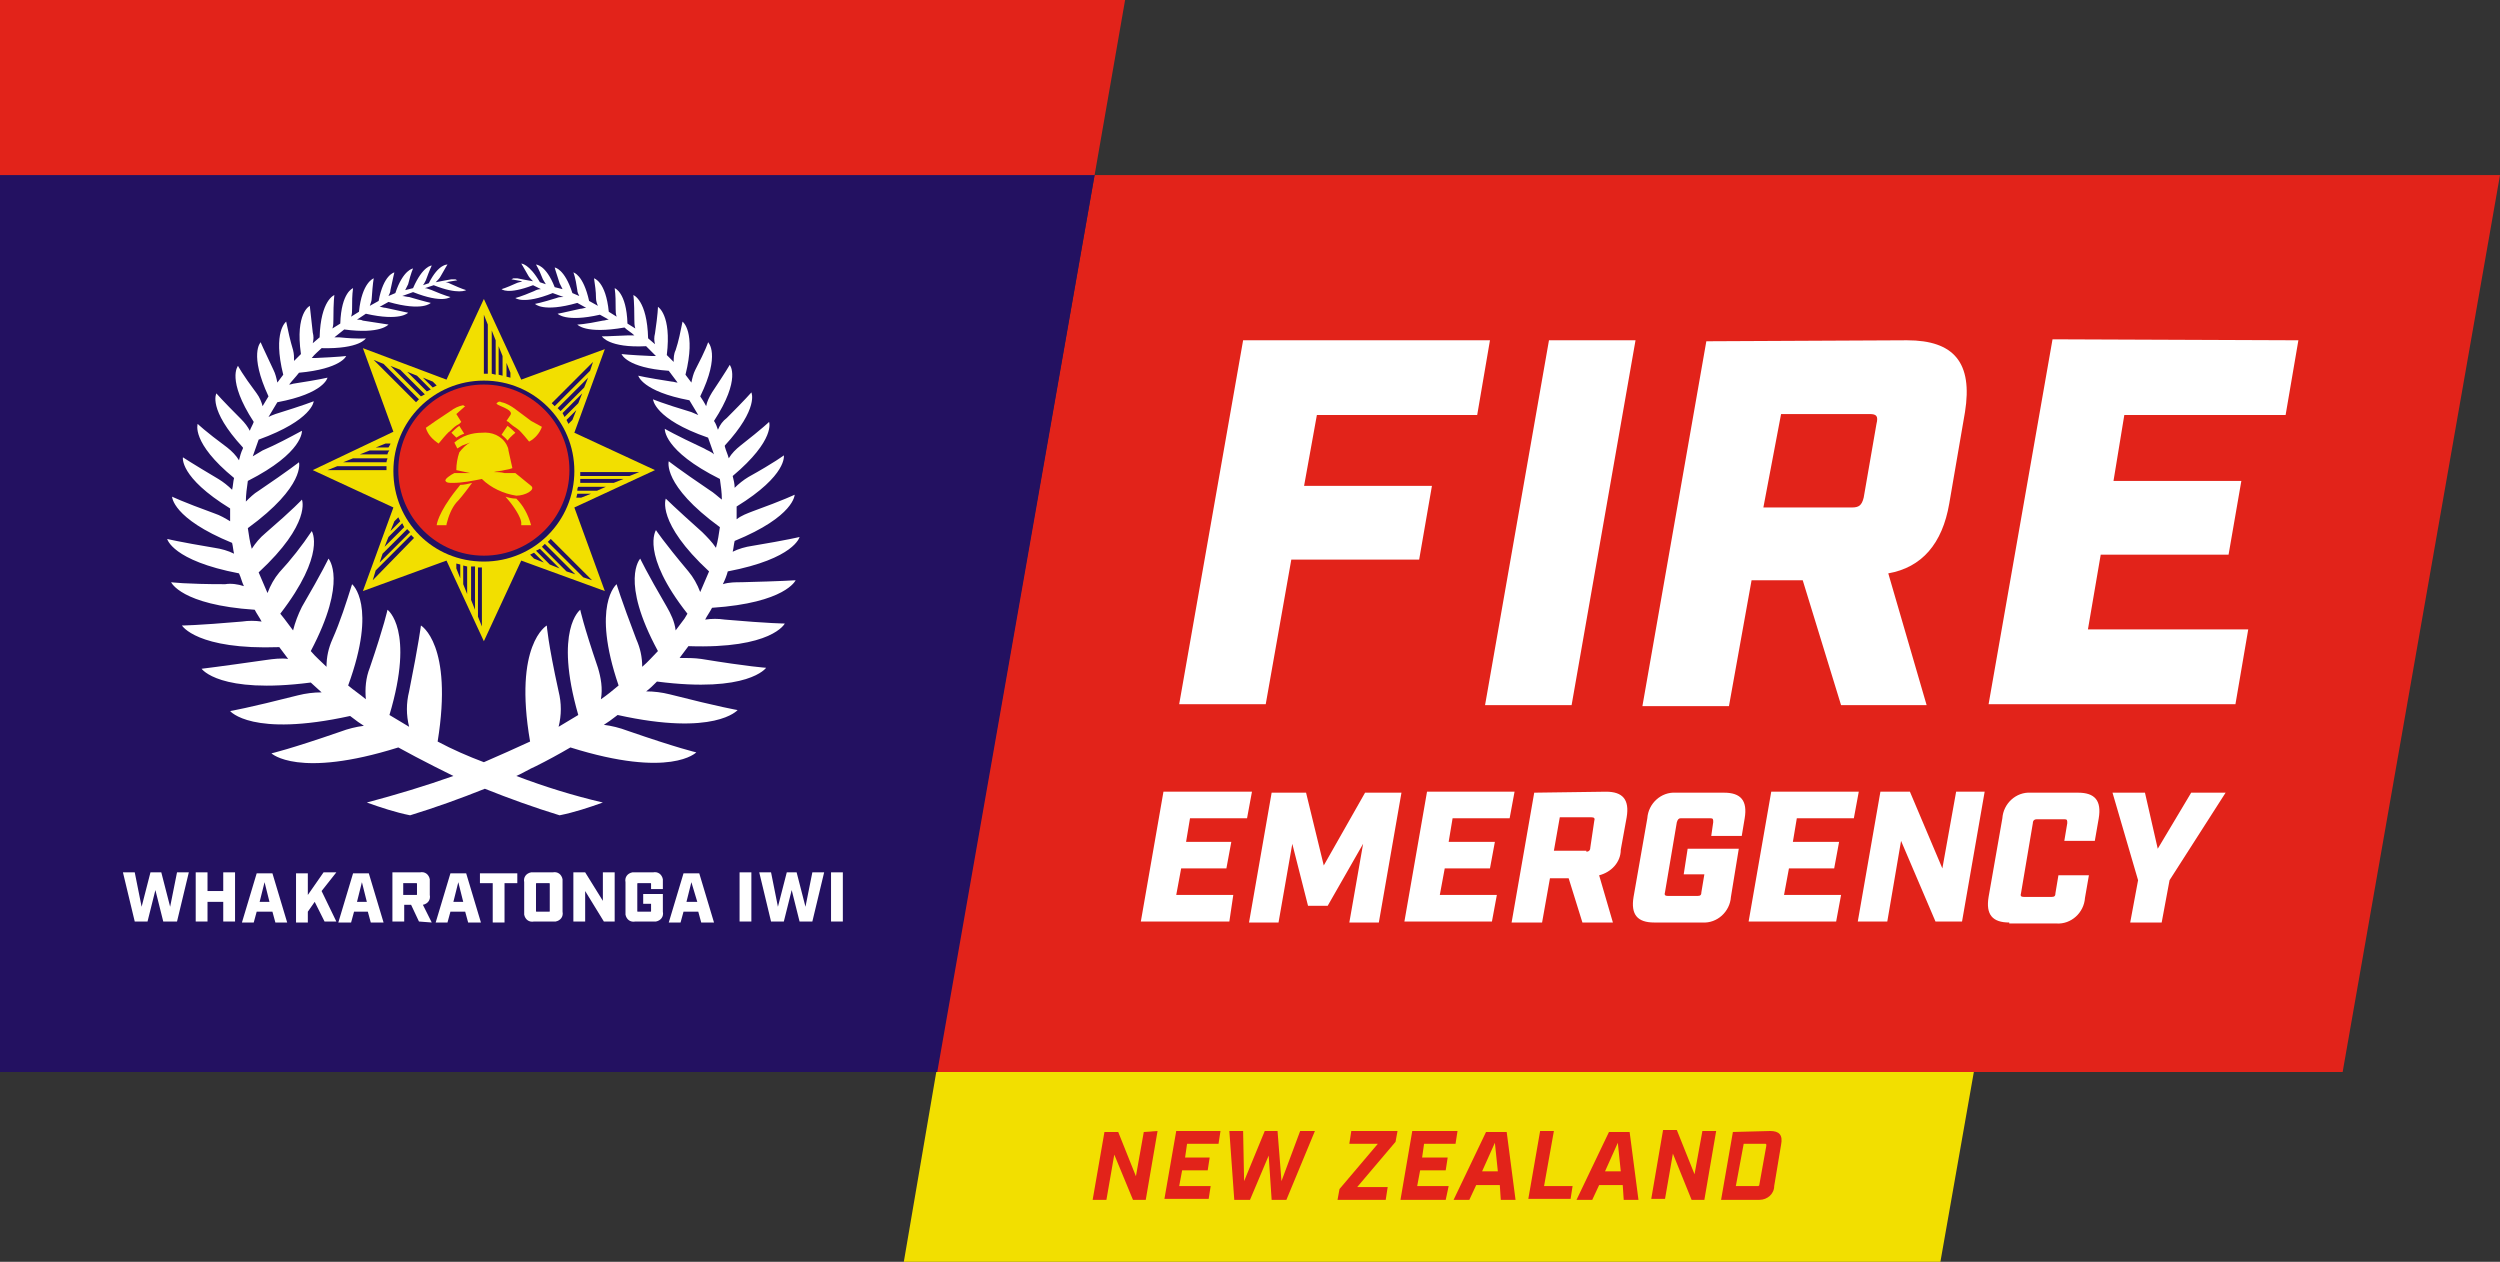 <?xml version="1.0" encoding="utf-8"?>
<!-- Generator: Adobe Illustrator 21.1.0, SVG Export Plug-In . SVG Version: 6.00 Build 0)  -->
<svg version="1.1" id="Layer_1" xmlns="http://www.w3.org/2000/svg" xmlns:xlink="http://www.w3.org/1999/xlink" x="0px" y="0px"
	viewBox="0 0 254.2 128.3" style="enable-background:new 0 0 254.2 128.3;" xml:space="preserve">
<rect x="0" y="0" width="254.2" height="128.3" fill="#333333" stroke="none"/>
<style type="text/css">
	.st0{fill:#F2DF00;}
	.st1{fill:#E2231A;}
	.st2{fill:#231161;}
	.st3{fill:#FFFFFF;}
	.st4{fill:none;}
	.st5{fill:none;stroke:#231F20;stroke-miterlimit:10;}
</style>
<title>fenz-logo</title>
<g id="Layer_2">
	<g id="Layer_3">
		<polygon class="st0" points="95.2,109 91.9,128.3 197.3,128.3 200.7,109 		"/>
		<path class="st1" d="M111.3,17.8h142.9l-16,91.2h-143L111.3,17.8z"/>
		<path class="st2" d="M0,17.8h111.3l-16,91.2H0V17.8z"/>
		<path class="st1" d="M117.7,115l-1.2,7h-1.3l-1.9-4.6l-0.8,4.6h-1.4l1.2-6.9h1.4l1.8,4.5l0.8-4.5L117.7,115z"/>
		<path class="st1" d="M124.1,115l-0.2,1.3h-3.2l-0.2,1.4h2.5l-0.2,1.3h-2.6l-0.3,1.6h3.2l-0.2,1.3h-4.5l1.2-6.9L124.1,115z"/>
		<path class="st1" d="M129.3,122l-0.3-4.5l-1.9,4.5h-1.6l-0.5-7h1.4l0.1,5.1l2.1-5.1h1.3l0.4,5.1l1.9-5.1h1.5l-2.9,7H129.3z"/>
		<path class="st1" d="M140.1,116.3h-2.9l0.2-1.3h4.7l-0.2,1.1l-3.9,4.6h3.1l-0.2,1.3H136l0.2-1.1L140.1,116.3z"/>
		<path class="st1" d="M148.2,115l-0.2,1.3h-3.2l-0.2,1.4h2.6l-0.2,1.3h-2.6l-0.3,1.6h3.2L147,122h-4.6l1.2-7H148.2z"/>
		<path class="st1" d="M150.1,120.5l-0.7,1.5h-1.6l3.3-6.9h2.1l0.9,6.9h-1.5l-0.1-1.5H150.1z M152,116.2l-1.3,2.9h1.6L152,116.2z"/>
		<path class="st1" d="M158,115l-1,5.6h2.9l-0.2,1.3h-4.3l1.2-6.9L158,115z"/>
		<path class="st1" d="M162.6,120.5l-0.7,1.5h-1.6l3.3-6.9h2.1l0.9,6.9h-1.5l-0.1-1.5H162.6z M164.5,116.2l-1.3,2.9h1.6L164.5,116.2
			z"/>
		<path class="st1" d="M174.5,115l-1.2,7h-1.3l-1.9-4.7l-0.8,4.6h-1.4l1.2-7h1.4l1.8,4.5l0.8-4.4H174.5z"/>
		<path class="st1" d="M180,115c0.9,0,1.3,0.4,1.1,1.4l-0.7,4.2c0,0.8-0.7,1.4-1.5,1.4H175l1.2-6.9L180,115z M178.7,120.6
			c0.1,0,0.2,0,0.2-0.2l0.7-3.9c0-0.2,0-0.2-0.2-0.2h-2.1l-0.8,4.3L178.7,120.6z"/>
		<path class="st3" d="M126.4,34.6h25.1l-1.3,7.6h-16.3l-1.3,7.2h13l-1.3,7.5h-13l-2.6,14.7h-8.8L126.4,34.6z"/>
		<path class="st3" d="M157.5,34.6h8.8l-6.5,37.1H151L157.5,34.6z"/>
		<path class="st3" d="M193.9,34.6c4.8,0,6.7,2.3,5.9,7.3l-1.6,9.3c-0.7,4.1-2.8,6.5-6.2,7.1l3.9,13.4h-8.7L183.3,59h-5.2l-2.3,12.8
			H167l6.5-37.1L193.9,34.6z M188.3,51.6c0.7,0,1-0.2,1.2-1l1.3-7.5c0.2-0.8,0-1-0.7-1h-9l-1.8,9.5L188.3,51.6z"/>
		<path class="st3" d="M233.7,34.6l-1.3,7.6H216l-1.1,6.7h13l-1.3,7.5h-13l-1.3,7.6h16.3l-1.3,7.6h-25.1l6.5-37.1L233.7,34.6z"/>
		<path class="st3" d="M127.3,80.5l-0.5,2.7H121l-0.4,2.4h4.6l-0.5,2.7h-4.6l-0.5,2.7h5.8l-0.4,2.7h-9l2.3-13.2L127.3,80.5z"/>
		<path class="st3" d="M140.2,93.8h-3l1.4-8l-3.6,6.3h-2l-1.6-6.3l-1.4,8h-3l2.3-13.2h3.5l1.8,7.4l4.2-7.4h3.7L140.2,93.8z"/>
		<path class="st3" d="M154,80.5l-0.5,2.7h-5.8l-0.4,2.4h4.7l-0.5,2.7h-4.6l-0.5,2.7h5.8l-0.5,2.7h-8.9l2.3-13.2L154,80.5z"/>
		<path class="st3" d="M163.3,80.5c1.7,0,2.4,0.8,2.1,2.6l-0.6,3.3c0,1.3-1,2.3-2.2,2.6l1.4,4.8h-3.1l-1.4-4.5h-1.9l-0.8,4.5h-3.1
			l2.3-13.2L163.3,80.5z M161.3,86.6c0.2,0,0.4-0.1,0.4-0.4l0.4-2.7c0.1-0.3,0-0.4-0.3-0.4h-3.2l-0.6,3.4H161.3z"/>
		<path class="st3" d="M174.2,83.6c0-0.3,0-0.4-0.3-0.4h-3c-0.2,0-0.3,0.1-0.4,0.4l-1.2,7.1c-0.1,0.3,0,0.4,0.3,0.4h3
			c0.3,0,0.4-0.1,0.4-0.4l0.3-1.8h-2.1l0.4-2.6h5.2l-0.8,4.9c-0.1,1.5-1.4,2.7-2.9,2.6c0,0,0,0,0,0h-4.9c-1.7,0-2.4-0.8-2.1-2.6
			l1.4-8c0.1-1.5,1.4-2.7,2.9-2.6h4.9c1.7,0,2.4,0.8,2.1,2.6l-0.3,1.8H174L174.2,83.6z"/>
		<path class="st3" d="M189,80.5l-0.5,2.7h-5.8l-0.4,2.4h4.7l-0.5,2.7h-4.6l-0.5,2.7h5.8l-0.5,2.7h-8.9l2.3-13.2L189,80.5z"/>
		<path class="st3" d="M201.8,80.5l-2.3,13.2h-2.7l-3.5-8.2l-1.4,8.2h-3l2.3-13.2h3l3.3,7.8l1.4-7.8H201.8z"/>
		<path class="st3" d="M204.3,93.8c-1.7,0-2.4-0.8-2.1-2.6l1.4-8c0.1-1.5,1.4-2.7,2.9-2.6c0,0,0,0,0,0h4.8c1.7,0,2.4,0.8,2.1,2.6
			l-0.4,2.3h-3.1l0.3-1.8c0-0.3,0-0.4-0.3-0.4h-2.8c-0.2,0-0.4,0.1-0.4,0.4l-1.2,7.1c-0.1,0.3,0,0.4,0.3,0.4h2.8
			c0.3,0,0.4-0.1,0.4-0.4l0.3-1.8h3.1l-0.4,2.3c-0.1,1.5-1.4,2.7-2.9,2.6c0,0,0,0,0,0H204.3L204.3,93.8z"/>
		<path class="st3" d="M216.6,93.8l0.8-4.3l-2.6-8.9h3.3l1.3,5.7l3.4-5.7h3.5l-5.7,8.9l-0.8,4.3H216.6z"/>
		<polygon class="st1" points="0,0 0,17.8 111.3,17.8 114.4,0 		"/>
		<path class="st3" d="M16.6,93.7l-0.8-3.2l-0.8,3.2h-1.3l-1.2-5h1.2l0.7,3.5l0.9-3.5h1.1l0.9,3.5l0.7-3.5h1.2l-1.2,5H16.6z"/>
		<path class="st3" d="M19.9,88.7h1.2v1.9h1.6v-1.9h1.2v5h-1.2v-2h-1.6v2h-1.2V88.7z"/>
		<path class="st3" d="M26.1,92.7l-0.3,1.1h-1.2l1.5-5h1.6l1.5,5H28l-0.3-1.1H26.1z M26.9,89.7l-0.5,2h1L26.9,89.7z"/>
		<path class="st3" d="M32,91.7l-0.7,1v1.1h-1.2v-5h1.2V91l1.6-2.3h1.3l-1.5,1.9l1.5,3.1H33L32,91.7z"/>
		<path class="st3" d="M36,92.7l-0.3,1.1h-1.3l1.5-5h1.6l1.5,5h-1.3l-0.3-1.1H36z M36.8,89.7l-0.5,2h1L36.8,89.7z"/>
		<path class="st3" d="M42.6,93.7L41.8,92h-0.7v1.7h-1.2v-5h2.8c0.5-0.1,0.9,0.2,1,0.7c0,0.1,0,0.2,0,0.3V91c0.1,0.5-0.2,0.9-0.7,1
			l0.9,1.8L42.6,93.7z M42.3,91c0.1,0,0.1,0,0.1-0.1v-1c0-0.1,0-0.1-0.1-0.1h-1.3V91H42.3z"/>
		<path class="st3" d="M45.8,92.7l-0.3,1.1h-1.2l1.5-5h1.6l1.5,5h-1.3l-0.3-1.1H45.8z M46.6,89.7l-0.5,2h1L46.6,89.7z"/>
		<path class="st3" d="M51.3,89.8v4h-1.2v-4h-1.3v-1h3.8v1H51.3z"/>
		<path class="st3" d="M54.3,93.7c-0.5,0.1-0.9-0.2-1-0.7c0-0.1,0-0.2,0-0.3v-3c-0.1-0.5,0.2-0.9,0.7-1c0.1,0,0.2,0,0.3,0h1.9
			c0.5-0.1,0.9,0.2,1,0.7c0,0.1,0,0.2,0,0.3v3c0.1,0.5-0.2,0.9-0.7,1c-0.1,0-0.2,0-0.3,0H54.3z M54.5,92.6c0,0.1,0,0.1,0.1,0.1h1.2
			c0.1,0,0.1,0,0.1-0.1v-2.7c0-0.1,0-0.1-0.1-0.1h-1.2c-0.1,0-0.1,0-0.1,0.1L54.5,92.6z"/>
		<path class="st3" d="M62.5,88.7v5h-1.1l-1.9-3.1v3.1h-1.2v-5h1.2l1.8,2.9v-2.9H62.5z"/>
		<path class="st3" d="M66.2,89.9c0-0.1,0-0.1-0.1-0.1h-1.2c-0.1,0-0.1,0-0.1,0.1v2.7c0,0.1,0,0.1,0.1,0.1h1.2c0.1,0,0.1,0,0.1-0.1
			v-0.7h-0.8v-1h2v1.8c0.1,0.5-0.2,0.9-0.7,1c-0.1,0-0.2,0-0.3,0h-1.8c-0.5,0.1-0.9-0.2-1-0.7c0-0.1,0-0.2,0-0.3v-3
			c-0.1-0.5,0.2-0.9,0.7-1c0.1,0,0.2,0,0.3,0h1.8c0.5-0.1,0.9,0.2,1,0.7c0,0.1,0,0.2,0,0.3v0.7h-1.2V89.9z"/>
		<path class="st3" d="M69.5,92.7l-0.3,1.1H68l1.5-5h1.6l1.5,5h-1.3l-0.3-1.1H69.5z M70.3,89.7l-0.5,2h1.1L70.3,89.7z"/>
		<path class="st3" d="M75.2,88.7h1.2v5h-1.2V88.7z"/>
		<path class="st3" d="M81.3,93.7l-0.8-3.2l-0.8,3.2h-1.3l-1.2-5h1.2l0.7,3.5l0.9-3.5h1l0.9,3.5l0.7-3.5h1.2l-1.2,5H81.3z"/>
		<path class="st3" d="M84.5,88.7h1.2v5h-1.2V88.7z"/>
		<path class="st0" d="M31.8,47.8l8.2,3.8l-3.1,8.5l0,0l8.5-3.1l3.8,8.2l3.8-8.2l8.5,3.1l-3.1-8.5l8.2-3.8l0,0l-8.2-3.8l3.1-8.5
			l-8.5,3.1l-3.8-8.2l-3.8,8.2l-8.5-3.2l0,0l3.1,8.5L31.8,47.8L31.8,47.8z M64,48.4h-5v-0.4h6L64,48.4z M62.4,49.1h-3.4v-0.4h4.4
			L62.4,49.1z M60.7,49.9h-2c0-0.1,0-0.3,0.1-0.4h2.8L60.7,49.9z M58.6,50.6l0.1-0.4h1.4l-1,0.4H58.6z M60,37.7l-3.6,3.6l-0.3-0.3
			l4.2-4.2L60,37.7z M59.4,39.4L57,41.8l-0.3-0.3l3.1-3.1L59.4,39.4z M58.8,41l-1.4,1.4L57.2,42l2-2L58.8,41z M58.2,42.7l-0.4,0.4
			l-0.2-0.4l1-1L58.2,42.7z M59.3,58.7l-3.6-3.6l0.3-0.3l4.2,4.2L59.3,58.7z M57.6,58.1l-2.5-2.5l0.3-0.3l3.1,3.1L57.6,58.1z
			 M55.9,57.4L54.5,56l0.4-0.2l2,2L55.9,57.4z M53.9,56.4l0.4-0.2l1,1l-1-0.4L53.9,56.4z M51.5,36.9l0.4,1v0.5l-0.4-0.1V36.9z
			 M50.7,35.2l0.4,1v2l-0.4-0.1V35.2z M50,33.6l0.4,1v3.5L50,38V33.6z M49.2,32l0.4,1v5h-0.4V32z M48.6,57.7h0.4v6l-0.4-1V57.7z
			 M47.9,57.6h0.4V62l-0.4-1V57.6z M47.1,57.5l0.4,0.1v2.8l-0.4-1V57.5z M46.4,57.3l0.4,0.1v1.4l-0.4-1V57.3z M44,39.4l-1-1l1,0.4
			l0.4,0.4L44,39.4z M43.4,39.8l-2-2l1,0.4l1.4,1.4L43.4,39.8z M42.8,40.3l-3.1-3.1l1,0.4l2.5,2.5L42.8,40.3z M38.2,58l3.6-3.6
			l0.3,0.3L37.9,59L38.2,58z M38.9,56.3l2.5-2.5l0.3,0.3l-3.1,3.1L38.9,56.3z M39.5,54.6l1.4-1.4l0.2,0.4l-2,2L39.5,54.6z M40.1,53
			l0.4-0.4l0.2,0.4l-1,1L40.1,53z M38,36.6l1,0.4l3.6,3.6l-0.3,0.3L38,36.6z M39.5,45.5h-1.3l1-0.4h0.5
			C39.7,45.2,39.6,45.3,39.5,45.5L39.5,45.5z M39.4,46.2h-2.8l1-0.4h2C39.5,45.9,39.4,46.1,39.4,46.2L39.4,46.2z M39.3,47h-4.4
			l1-0.4h3.5C39.4,46.7,39.3,46.8,39.3,47L39.3,47z M33.3,47.8l1-0.4h5v0.4H33.3z"/>
		<path class="st2" d="M49.2,57.1c5.1,0,9.2-4.1,9.2-9.2s-4.1-9.2-9.2-9.2s-9.2,4.1-9.2,9.2S44,57.1,49.2,57.1L49.2,57.1z"/>
		<circle class="st1" cx="49.2" cy="47.8" r="8.7"/>
		<path class="st0" d="M47.3,41.3c-0.1,0-0.2-0.1-0.2-0.1c-0.5,0.1-0.9,0.3-1.3,0.6l-1.5,1l-1,0.7c0.2,0.7,0.7,1.2,1.3,1.6l0.5-0.6
			c0.2-0.2,0.4-0.5,0.7-0.7c0.3-0.3,0.5-0.5,0.9-0.7l0.2-0.2l-0.5-0.8L47.3,41.3z"/>
		<path class="st0" d="M54,42.8l-1.6-1.2l0,0c-0.4-0.3-0.9-0.6-1.4-0.7c-0.2-0.1-0.3-0.1-0.5,0.1s1.8,0.6,1.4,1.2l-0.2,0.3l-0.2,0.3
			l0.2,0.1l0,0c0.3,0.3,0.6,0.5,0.9,0.7s0.5,0.5,0.7,0.7l0.5,0.6c0.6-0.3,1.1-0.9,1.3-1.5L54,42.8z"/>
		<path class="st4" d="M46.2,48c0.6,0,1.1,0,1.7,0c-0.5-0.1-0.9-0.2-1.4-0.3c0-0.6,0.1-1.2,0.3-1.8c0.3-0.4,0.7-0.8,1.1-1
			c-0.3,0.1-0.5,0.2-0.8,0.3c-0.2,0.1-0.3,0.2-0.5,0.3l-0.4-0.4C47,44.4,48,44,49,44c1-0.1,2,0.3,2.5,1.2c0.1,0.2,0.2,0.4,0.2,0.6
			l0.4,1.8l-0.3,0.1l-0.5,0.1c-0.4,0.1-0.7,0.1-1.1,0.2c0.4,0,0.7,0,1.1,0.1h1.1l1.6,1.3c0.5,0.4-0.6,1-1.5,1l0,0
			c-1.3-0.2-2.6-0.8-3.5-1.7c-1,0.2-2,0.4-3,0.4c-0.3,0-0.6,0-0.7-0.2S45.8,48.3,46.2,48z"/>
		<path class="st0" d="M49,44c1-0.1,2,0.3,2.5,1.2c0.1,0.2,0.2,0.4,0.2,0.6l0.4,1.8l-0.3,0.1l-0.5,0.1c-0.4,0.1-0.7,0.1-1.1,0.2
			c0.4,0,0.7,0,1.1,0.1h1.1l1.6,1.3c0.5,0.4-0.6,1-1.5,1l0,0c-1.3-0.2-2.6-0.8-3.5-1.7c-1,0.2-2,0.4-3,0.4c-0.3,0-0.6,0-0.7-0.2
			s0.5-0.6,0.9-0.8h0.5c0.4,0,0.7,0,1.1,0c-0.5-0.1-0.9-0.2-1.4-0.3c0-0.6,0.1-1.2,0.3-1.8c0.3-0.4,0.7-0.8,1.1-1
			c-0.3,0.1-0.5,0.2-0.8,0.3c-0.2,0.1-0.3,0.2-0.5,0.3L46.2,45C47,44.3,48,44,49,44"/>
		<path class="st0" d="M46.4,44.5c0.3-0.2,0.5-0.3,0.8-0.4l-0.5-0.8c-0.3,0.2-0.6,0.5-0.8,0.7C46.1,44.2,46.2,44.3,46.4,44.5z"/>
		<path class="st0" d="M51.6,44.8L51.6,44.8c0.4-0.5,0.6-0.6,0.8-0.8c-0.2-0.2-0.5-0.5-0.8-0.7L51,44.2
			C51.2,44.4,51.4,44.5,51.6,44.8z"/>
		<path class="st0" d="M52.5,50.7L52.5,50.7c-0.4,0-0.8-0.1-1.1-0.2l0,0l0.5,0.6c0,0,1.2,1.5,1.1,2.2v0.1h1
			C53.7,52.3,53.2,51.4,52.5,50.7L52.5,50.7z"/>
		<path class="st0" d="M48,49.1c-0.4,0.1-0.8,0.2-1.2,0.2l0,0l-0.4,0.5c-1.9,2.4-2,3.6-2,3.6h1v-0.1c0.2-0.8,0.5-1.6,1-2.2
			C46.7,50.8,47.2,50.2,48,49.1z"/>
		<path class="st3" d="M24.8,59.6c-0.2-0.4-0.3-0.9-0.5-1.3c-6.8-1.3-7.3-3.5-7.3-3.5s1.2,0.3,4.8,0.9c0.7,0.1,1.4,0.3,2,0.6
			c-0.1-0.4-0.1-0.7-0.2-1.1c-6.1-2.5-6.1-4.7-6.1-4.7s1,0.5,4.3,1.7c0.6,0.2,1.1,0.5,1.6,0.8v-1.3c-5.2-3.2-4.8-5.2-4.8-5.2
			s0.9,0.6,3.6,2.2c0.5,0.3,1,0.7,1.4,1.1c0.1-0.4,0.1-0.8,0.2-1.2c-4.4-3.6-3.7-5.5-3.7-5.5s0.7,0.7,3,2.4c0.5,0.4,0.9,0.8,1.2,1.3
			c0.1-0.4,0.2-0.8,0.4-1.2v-0.1C21.1,41.6,22,40,22,40s0.6,0.7,2.5,2.6c0.4,0.4,0.7,0.8,0.9,1.2c0.1-0.3,0.3-0.6,0.4-0.9
			c-2.8-4.3-1.6-5.7-1.6-5.7s0.4,0.8,1.9,2.8c0.3,0.4,0.5,0.9,0.6,1.3c0.2-0.3,0.4-0.7,0.6-1c-2-4.3-0.8-5.5-0.8-5.5
			s0.3,0.7,1.3,2.8c0.2,0.4,0.3,0.8,0.4,1.3c0.2-0.3,0.4-0.5,0.6-0.8c-1.1-4.4,0.3-5.4,0.3-5.4c0.2,1,0.4,1.9,0.7,2.9
			c0.1,0.4,0.1,0.7,0.1,1.1l0.7-0.7c-0.6-4.2,0.9-4.9,0.9-4.9c0.1,0.9,0.2,1.8,0.3,2.7c0.1,0.4,0.1,0.7,0,1.1l0.7-0.6
			C32.6,30.5,34,30,34,30s-0.1,0.6-0.1,2.5c0,0.3,0,0.6-0.1,0.9l0.8-0.5c0.1-3.2,1.3-3.6,1.3-3.6c-0.1,0.7-0.1,1.4-0.1,2.1
			c0,0.3,0,0.5-0.1,0.8l0.8-0.5c0.3-3,1.5-3.4,1.5-3.4s-0.1,0.5-0.2,2c0,0.3-0.1,0.5-0.2,0.8l0.9-0.5c0.5-2.7,1.6-2.9,1.6-2.9
			s-0.1,0.4-0.4,1.8c0,0.2-0.1,0.4-0.2,0.6l0.7-0.3c0.8-2.4,1.8-2.5,1.8-2.5s-0.2,0.4-0.5,1.6c-0.1,0.2-0.2,0.4-0.3,0.6l0.8-0.2
			c1-2.3,1.9-2.3,1.9-2.3s-0.2,0.4-0.6,1.5c-0.1,0.2-0.2,0.4-0.3,0.5l0.6-0.2c1-2,1.9-1.9,1.9-1.9s-0.2,0.3-0.7,1.2
			c-0.1,0.2-0.3,0.4-0.5,0.6c0.5-0.1,1-0.2,1.6-0.3c0.1,0,0.3,0,0.4,0l0.2,0.1l-1.2,0.2c0.2,0,0.4,0.1,0.6,0.2
			c1.1,0.5,1.5,0.6,1.5,0.6S46.6,30,44.1,29l-0.9,0.3c0.2,0,0.4,0.1,0.7,0.2c1.4,0.6,1.9,0.7,1.9,0.7s-0.8,0.7-3.8-0.5l-1.1,0.4
			c0.2,0,0.5,0.1,0.7,0.1c1.7,0.5,2.2,0.6,2.2,0.6s-0.8,0.9-4.3-0.1l-0.9,0.5c0.2,0,0.4,0.1,0.6,0.1c1.8,0.4,2.3,0.5,2.3,0.5
			s-0.8,0.9-4.3,0.1l-0.9,0.6c0.2,0,0.4,0,0.6,0.1c1.9,0.3,2.6,0.4,2.6,0.4s-0.8,1-4.5,0.5l-1,0.8c0.2,0,0.4,0,0.5,0
			c2,0.2,2.7,0.1,2.7,0.1s-0.6,1.1-4.5,1c-0.3,0.3-0.7,0.6-1,1h0.4c2.3-0.1,3.1-0.2,3.1-0.2s-0.5,1.3-4.8,1.7
			c-0.3,0.4-0.7,0.8-1,1.2c0.2,0,0.4-0.1,0.5-0.1c2.6-0.4,3.4-0.6,3.4-0.6S33,40,28.2,40.9c-0.3,0.5-0.6,1-0.9,1.5
			c0.2-0.1,0.4-0.2,0.7-0.3c2.9-0.9,3.9-1.3,3.9-1.3s-0.1,1.9-5.6,3.9c-0.2,0.6-0.4,1.1-0.6,1.7c0.3-0.2,0.7-0.4,1-0.6
			c1.4-0.6,2.7-1.3,4-2c0,0,0.2,2.2-5.5,5.1c-0.1,0.7-0.2,1.4-0.2,2.1c0.4-0.4,0.8-0.8,1.3-1.1c3.1-2.1,4.1-2.9,4.1-2.9
			s0.7,2.4-5.2,6.7c0.1,0.7,0.2,1.4,0.4,2.1c0.4-0.6,0.8-1.1,1.4-1.6c2.9-2.5,3.7-3.4,3.7-3.4s1,2.4-4.4,7.4
			c0.3,0.7,0.6,1.4,0.9,2.1c0.3-0.8,0.7-1.5,1.2-2.1c1.2-1.3,2.3-2.7,3.3-4.2c0,0,1.5,2.3-3.2,8.4l0.4,0.5c0.3,0.4,0.6,0.8,0.9,1.2
			l0,0c0.2-0.8,0.5-1.6,0.9-2.4c2.1-3.6,2.7-4.9,2.7-4.9s2,2.2-1.8,9.4c0.5,0.6,1.1,1.1,1.6,1.6c0-1,0.2-1.9,0.6-2.8
			c0.8-1.8,1.4-3.7,2-5.6c0,0,2.6,2.1-0.4,10.3c0.6,0.5,1.2,0.9,1.8,1.4c-0.1-1.1,0-2.2,0.4-3.2c1.5-4.4,1.8-5.9,1.8-5.9
			s2.8,2,0.2,10.7c0.7,0.4,1.3,0.8,2,1.2c-0.3-1.2-0.3-2.4,0-3.6c1-5,1.2-6.7,1.2-6.7s3.3,1.9,1.7,11.8c1.5,0.8,3.1,1.5,4.7,2.1
			c1.6-0.7,3.2-1.4,4.7-2.1c-1.7-9.9,1.7-11.8,1.7-11.8s0.1,1.7,1.2,6.7c0.3,1.2,0.3,2.4,0,3.6c0.7-0.4,1.3-0.8,2-1.2
			c-2.5-8.7,0.2-10.7,0.2-10.7s0.3,1.5,1.8,5.9c0.3,1,0.5,2.1,0.3,3.2c0.6-0.4,1.2-0.9,1.8-1.4c-2.8-8.2-0.2-10.3-0.2-10.3
			s0.4,1.4,2,5.6c0.4,0.9,0.6,1.8,0.6,2.8c0.6-0.5,1.1-1.1,1.6-1.6c-3.9-7.2-1.8-9.4-1.8-9.4s0.6,1.3,2.7,4.9
			c0.4,0.7,0.8,1.5,0.9,2.4l0,0c0.3-0.4,0.6-0.8,0.9-1.2l0.3-0.5c-4.8-6.1-3.2-8.5-3.2-8.5s0.7,1.1,3.3,4.2c0.5,0.6,0.9,1.3,1.2,2.1
			c0.3-0.7,0.6-1.4,0.9-2.1c-5.4-5-4.4-7.4-4.4-7.4s0.9,0.9,3.7,3.4c0.5,0.5,1,1,1.4,1.6c0.2-0.7,0.3-1.4,0.4-2.1
			c-5.9-4.3-5.2-6.7-5.2-6.7s1,0.8,4.1,2.9c0.5,0.3,0.9,0.7,1.3,1c0-0.7-0.1-1.4-0.2-2.1c-5.8-2.9-5.6-5.1-5.6-5.1s1,0.6,4,2
			c0.3,0.2,0.7,0.3,1,0.6c-0.2-0.6-0.4-1.1-0.6-1.7c-5.5-1.9-5.6-3.9-5.6-3.9s0.9,0.4,3.9,1.3c0.2,0.1,0.5,0.2,0.7,0.3
			c-0.3-0.5-0.6-1-0.9-1.5c-4.8-0.9-5.2-2.5-5.2-2.5s0.8,0.2,3.4,0.6c0.2,0,0.4,0.1,0.6,0.1c-0.3-0.4-0.6-0.8-0.9-1.2
			c-4.3-0.3-4.8-1.7-4.8-1.7s0.8,0.1,3.1,0.2h0.4l-1-1c-3.8,0.2-4.5-1-4.5-1s0.7,0,2.7-0.1c0.2,0,0.4,0,0.6,0
			c-0.3-0.3-0.7-0.5-1-0.8C59.5,34,58.7,33,58.7,33s0.7,0,2.6-0.4c0.2,0,0.4-0.1,0.6-0.1L61,32c-3.5,0.8-4.3-0.1-4.3-0.1
			s0.6-0.1,2.3-0.5c0.2,0,0.4-0.1,0.6-0.1l-0.9-0.5c-3.5,1-4.3,0.1-4.3,0.1s0.6-0.1,2.2-0.6c0.2-0.1,0.5-0.1,0.7-0.1l-1.1-0.4
			c-3,1.2-3.8,0.5-3.8,0.5s0.5-0.1,1.9-0.7c0.2-0.1,0.4-0.2,0.7-0.2L54.2,29c-2.6,1-3.2,0.4-3.2,0.4s0.4-0.1,1.5-0.6
			c0.2-0.1,0.4-0.1,0.6-0.2L52,28.4l0.2-0.1c0.1,0,0.3,0,0.4,0c0.5,0.1,1,0.2,1.6,0.3c-0.2-0.2-0.4-0.4-0.5-0.6
			c-0.5-0.9-0.7-1.2-0.7-1.2s0.8,0,1.9,1.9l0.6,0.2c-0.1-0.2-0.2-0.3-0.3-0.5c-0.2-0.5-0.4-1-0.7-1.5c0,0,1,0,1.9,2.3l0.8,0.2
			c-0.1-0.2-0.2-0.4-0.3-0.6c-0.4-1.2-0.5-1.6-0.5-1.6s1,0.1,1.8,2.6l0.7,0.3c-0.1-0.2-0.2-0.4-0.2-0.6c-0.2-1.4-0.4-1.8-0.4-1.8
			s1,0.2,1.6,2.9l0.9,0.5c-0.1-0.2-0.2-0.5-0.2-0.8c0-0.7-0.1-1.3-0.2-2c0,0,1.2,0.3,1.5,3.4l0.8,0.5c-0.1-0.3-0.1-0.5-0.1-0.8
			c0-0.7,0-1.4-0.1-2.1c0,0,1.2,0.4,1.3,3.6l0.8,0.5c-0.1-0.3-0.1-0.6-0.1-0.9c0-1.9-0.1-2.5-0.1-2.5s1.4,0.5,1.5,4.4l0.7,0.6
			c-0.1-0.4-0.1-0.7,0-1.1c0.3-2,0.3-2.7,0.3-2.7s1.4,0.8,0.9,4.9l0.7,0.7c0-0.4,0-0.8,0.2-1.2c0.3-0.9,0.5-1.9,0.7-2.9
			c0,0,1.4,1,0.3,5.4l0.6,0.8c0.1-0.5,0.2-0.9,0.4-1.3c1.1-2.1,1.3-2.8,1.3-2.8s1.3,1.2-0.8,5.5c0.2,0.3,0.4,0.6,0.6,1
			c0.1-0.5,0.3-0.9,0.6-1.4c1.4-2.1,1.8-2.8,1.8-2.8s1.2,1.4-1.6,5.7c0.2,0.3,0.3,0.6,0.4,0.9c0.2-0.5,0.5-0.9,0.9-1.2
			c1.9-1.9,2.5-2.6,2.5-2.6s0.8,1.6-2.7,5.4v0.1c0.1,0.4,0.3,0.8,0.4,1.2c0.3-0.5,0.7-0.9,1.2-1.3c2.3-1.8,2.9-2.4,2.9-2.4
			s0.7,1.8-3.7,5.5c0.1,0.4,0.2,0.8,0.2,1.2c0.4-0.4,0.9-0.8,1.4-1.1c2.7-1.5,3.6-2.2,3.6-2.2s0.4,2-4.8,5.2v1.3
			c0.5-0.4,1.1-0.6,1.6-0.8c3.3-1.2,4.3-1.7,4.3-1.7s0,2.2-6.1,4.7c-0.1,0.4-0.1,0.7-0.2,1.1c0.6-0.3,1.3-0.5,2-0.6
			c3.6-0.6,4.8-0.9,4.8-0.9s-0.5,2.2-7.3,3.5c-0.1,0.4-0.3,0.9-0.5,1.3c0.6-0.2,1.3-0.2,1.9-0.2c4.1-0.1,5.5-0.2,5.5-0.2
			s-1,2.3-8.5,2.8c-0.2,0.4-0.5,0.8-0.7,1.2c0.7-0.1,1.3-0.1,2,0c4.6,0.4,6.1,0.4,6.1,0.4S78.5,66,70,65.7c-0.3,0.4-0.6,0.8-0.9,1.2
			c0.8,0,1.5,0,2.2,0.1c4.9,0.8,6.6,0.9,6.6,0.9s-1.8,2.6-11.1,1.4c-0.4,0.4-0.7,0.7-1.1,1c0.8,0,1.6,0.1,2.4,0.3
			c5.1,1.3,6.9,1.6,6.9,1.6s-2.3,2.7-12.2,0.5l-0.8,0.6l0,0l-0.6,0.4c0.8,0.1,1.6,0.3,2.4,0.6c5.2,1.8,7,2.2,7,2.2
			s-2.6,2.7-12.8-0.5c-1.2,0.7-2.3,1.3-3.5,1.9l0,0c-0.7,0.3-1.3,0.7-2,1c2.9,1.1,5.8,2,8.8,2.7c-1.4,0.5-2.9,1-4.4,1.3l0,0
			c-2.6-0.8-5.1-1.7-7.6-2.7c-2.5,1-5,1.9-7.6,2.7l0,0c-1.5-0.3-3-0.8-4.4-1.3c3-0.8,6-1.7,8.8-2.7l-2-1l0,0
			c-1.2-0.6-2.5-1.3-3.6-1.9c-10.2,3.2-12.9,0.6-12.9,0.6s1.8-0.4,7-2.2c0.8-0.3,1.6-0.5,2.4-0.6l-0.6-0.4l0,0l-0.8-0.6
			c-10,2.2-12.2-0.5-12.2-0.5s1.8-0.3,6.9-1.6c0.8-0.2,1.6-0.3,2.4-0.3l-1.1-1c-9.3,1.2-11.1-1.4-11.1-1.4s1.7-0.2,6.6-0.9
			c0.7-0.1,1.5-0.2,2.2-0.1c-0.3-0.4-0.6-0.8-0.9-1.2c-8.4,0.3-9.9-2.2-9.9-2.2s1.5,0,6.1-0.4c0.7-0.1,1.3-0.1,2,0
			c-0.2-0.4-0.5-0.8-0.7-1.2c-7.5-0.5-8.5-2.8-8.5-2.8s1.4,0.2,5.5,0.2C23.5,59.3,24.2,59.4,24.8,59.6z"/>
		<path class="st5" d="M53.5,53.4"/>
		<path class="st5" d="M46.3,43.6"/>
	</g>
</g>
</svg>
